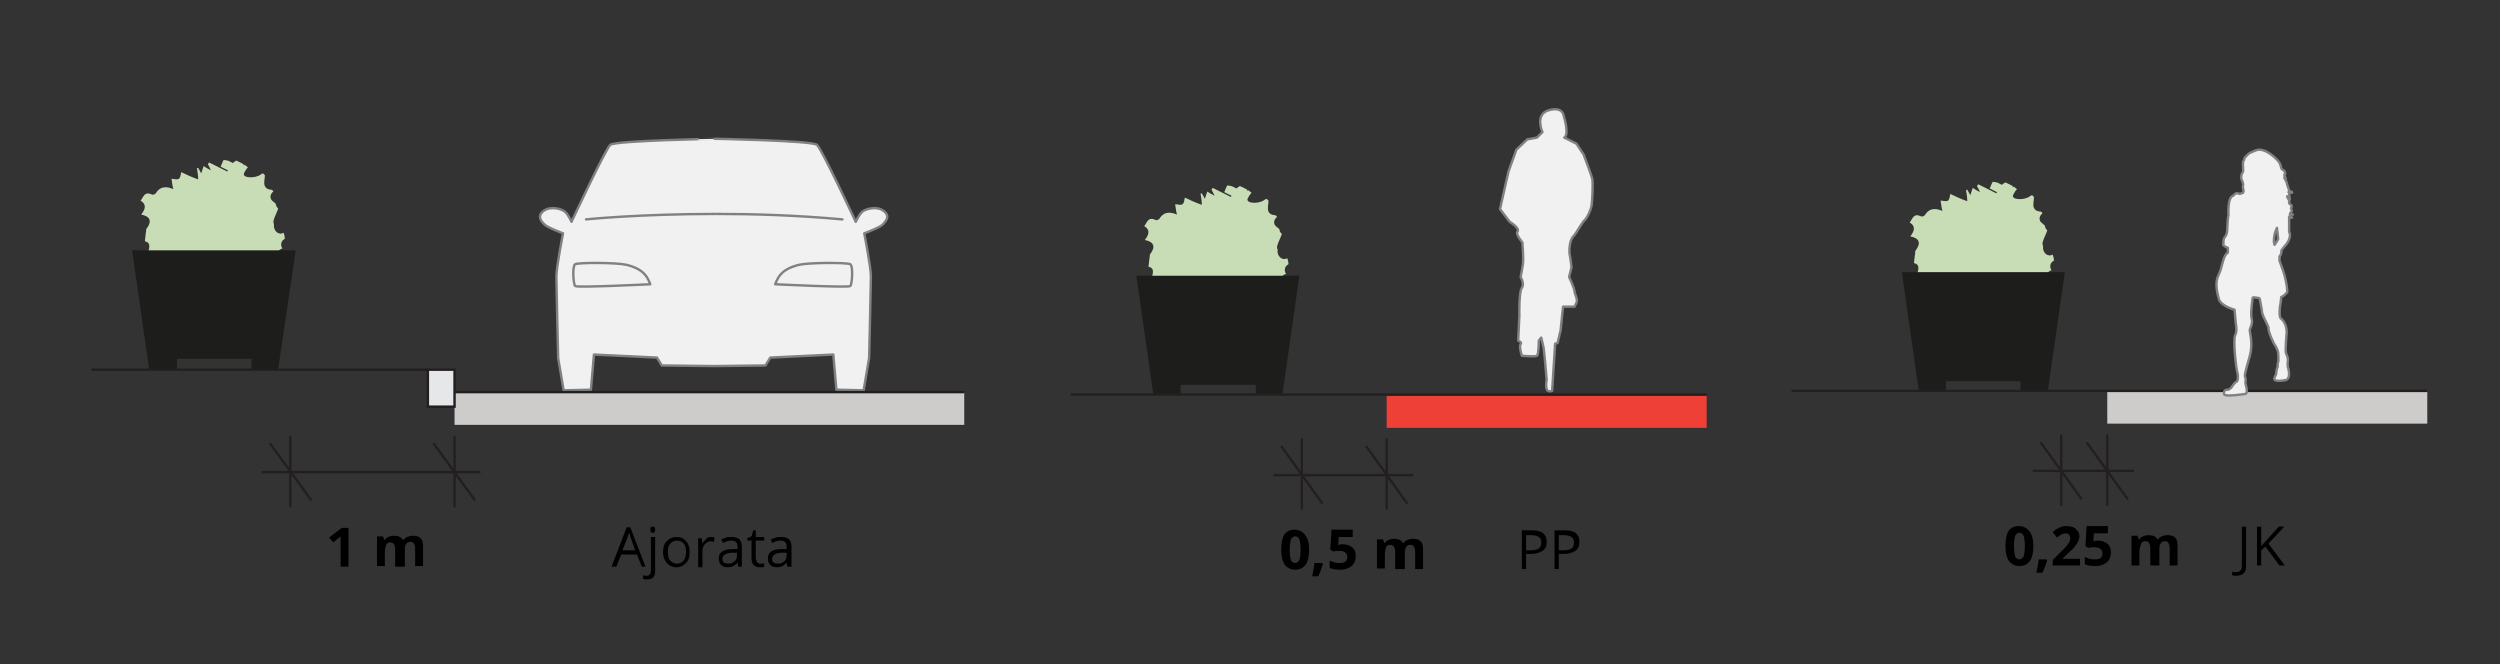 <?xml version="1.0" encoding="utf-8"?>
<!-- Generator: Adobe Illustrator 22.0.1, SVG Export Plug-In . SVG Version: 6.00 Build 0)  -->
<svg version="1.1" id="Layer_1" xmlns="http://www.w3.org/2000/svg" xmlns:xlink="http://www.w3.org/1999/xlink" x="0px" y="0px"
	 viewBox="0 0 412.5 109.6" style="enable-background:new 0 0 412.5 109.6;" xml:space="preserve">
<rect x="0" y="0" width="412.5" height="109.6" fill="#333333" stroke="none"/>
<style type="text/css">
	.st0{fill:#C8DCB5;}
	.st1{fill:none;stroke:#231F20;stroke-width:0.4;stroke-miterlimit:10;}
	.st2{fill:#F1F1F2;stroke:#808184;stroke-width:0.4;stroke-linecap:round;stroke-linejoin:round;stroke-miterlimit:10;}
	.st3{fill:#1D1D1B;}
	.st4{fill:#CDCCCB;}
	.st5{fill:#E6E7E8;stroke:#231F20;stroke-width:0.4;stroke-miterlimit:10;}
	.st6{fill:#EE4036;}
</style>
<path class="st0" d="M45.8,46c-0.5-0.4-0.4-1.2,0.1-1.6c-0.1-0.4,0-0.8,0.3-1c-0.1-0.3-0.2-0.5-0.3-0.8c-0.4-0.7,0.1-1.5,0.7-1.6
	c-0.4-0.6-0.2-1.3,0.4-1.6c0-0.3-0.1-0.7-0.2-1c-0.9,0.5-1.7-0.4-1.6-1.3c0-0.1,0-0.1,0-0.2c-0.4-0.3,0.6-2,0.7-2.5
	c0,0-0.1-0.1-0.1-0.1c-0.2-0.2-0.3-0.5-0.3-0.7c-0.2-0.1-0.3-0.3-0.5-0.4c-0.6-0.5-0.4-1.2,0.1-1.6c0-0.1-0.1-0.1-0.1-0.2
	c-0.1,0-0.2-0.1-0.2-0.1c-0.6,0-1.2-0.3-1.2-1.1c0-0.5,0.1-0.8,0.1-1.3c-0.1-0.1-0.2-0.2-0.3-0.3c-0.2,0.1-0.1,0-0.4,0.2
	c-0.9,0.7-3.2,0.6-2.7-0.3c0.2-0.4,0.4-0.7,0.6-0.9c-0.1-0.1-0.3-0.2-0.5-0.4c-0.1,0-0.1,0.1-0.2,0.1c0-0.1,0-0.2,0-0.2
	c-0.4-0.2-0.7-0.4-1.2-0.6c-0.1,0-0.6,0.4-0.6,0.4c-0.2-0.1-0.5-0.3-0.8-0.4c-0.2,0-0.4-0.1-0.7-0.1c-0.2,0.3-0.3,0.7-0.5,1.1
	c0.4,0.2,0.8,0.4,1.2,0.6c0,0.1-0.1,0.1-0.1,0.2c-1-0.5-2-1-3-1.5c-0.1,0.1-0.1,0.2-0.2,0.3c0.1,0.2,0.3,0.5,0.5,1
	c-0.6-0.3-0.9-0.5-1.2-0.7c-0.1,0.4-0.3,0.8-0.4,1.2c-0.2-0.3-0.3-0.6-0.5-0.9c-0.1,0-0.2,0-0.2,0.1c0.1,0.6,0.2,1.2,0.2,1.8
	c-1.1-0.4-2-0.8-2.8-1.2c-0.1,0.4-0.1,0.9-0.4,1.1c-0.2,0.2-0.8,0-1.2,0c0.1,0.5,0.1,1,0.3,1.7c-1.4-0.6-2.3-0.3-2.9,0.7
	c-0.1,0.1-0.4,0.3-0.6,0.2c-1.3-0.6-1.4,0.4-1.9,1c1.1,0.7,0.7,1.5,0.1,2.3c1.5,0.3,1.8,1.1,0.9,2.3c-0.1,0.1-0.1,0.3-0.1,0.5
	c-0.1,0.5-0.1,1-0.2,1.6c1.2,0.3,0.6,1.3,0.5,2.1c0.4,0.1,0.8,0.2,1.2,0.3c-0.2,0.4-0.3,0.7-0.5,0.9c0.4,0.2,0.7,0.4,1,0.5
	c-0.6,0.4-1,0.7-1.5,1c0.3,0.4,0.6,0.7,0.7,0.9c1-0.1,1.9-0.3,2.9-0.3c0.1,0,0.3,0.3,0.5,0.5c0,0.1,0,0.2-0.1,0.3
	c0.2,0.4,0.7,1,0.6,1.1c-1,0.9,0.1,1.4,0.6,2.1c0.1-0.5,0.2-1.1,0.3-1.6c0.1,0,0.2,0,0.3,0c0.2,0.5,0.4,0.9,0.5,1.4
	c0.5-0.1,1-0.1,1.4-0.2c0.7,1,0.3,2.4,1.3,3.2c0.1,0,0.3-0.1,0.4-0.1c-0.2-0.8-0.3-1.6-0.5-2.4c0.4,0,0.7,0,0.7,0
	c0.2-0.5,0.4-0.9,0.7-1.6c0.3,0.7,0.5,1.2,0.6,1.6c0.1,0,0.2,0,0.3-0.1c0-1,0-2,0.1-3c0.2,0,0.4,0,0.6,0.1c-0.1,0.4-0.2,0.7-0.2,1.1
	c0,0.3,0.2,0.5,0.3,0.8c0.1,0,0.2-0.1,0.3-0.1c0,0.3-0.1,0.6-0.1,1c0.4-0.2,0.6-0.4,1-0.6c-0.2,1.3-0.3,2.4-0.5,3.5
	c0.4,0,0.6-0.1,0.6-0.2c0.1-1.7,0.8-3.1,2.1-4.3c0.4-0.4,0.7-1.2-0.3-1.6c-0.2-0.1-0.2-0.5-0.3-0.7c1.5,0.5,1,1.6,0.9,2.5
	c-0.1,0.9-0.3,1.8-0.4,2.7c0.2,0,0.4,0.1,0.6,0.1c0.3-0.9,0.7-1.8,0.9-2.5c0.6-0.2,1.2-0.3,1.4-0.6c0.5-0.7,0.7-1.5,1.1-2.4
	c0.2-0.1,0.6-0.2,1.1-0.3c0,0.2,0.1,0.3,0.1,0.5c-0.3,0-0.6,0-1.1-0.1c0.5,1.5,1.5,2,0.8,3.4c0.6-0.6,0.7-1.1,1.1-1.6
	c0.1-0.2,0.1-0.4,0.1-0.5C46.1,46.3,45.9,46.1,45.8,46z M39.9,46.8c-0.4,0.6-0.7,1.1-1,1.6c-0.1,0-0.2,0-0.2-0.1
	c0-0.4,0-0.8-0.1-1.3C38.9,46.9,39.3,46.9,39.9,46.8z"/>
<path class="st1" d="M99.5,70"/>
<g>
	<path class="st2" d="M100.7,23.9c-0.8,0.7-6.4,12.7-6.4,12.7s-0.5-1.1-1-1.6c-0.5-0.5-2.4-1.1-3.6-0.2c-1.2,0.9-0.3,1.8,0.1,2.2
		c0.4,0.5,3.1,1.5,3.1,1.5s-1.1,5.6-1.1,7.1c0,1.5,0.3,13.5,0.3,13.5l0.9,5.3l4.5-0.1l0.5-5.8l10.4,0.5l0.8,1.3l8.6,0.1l8.5-0.1
		l0.8-1.3l10.4-0.5l0.5,5.8l4.5,0.1l0.9-5.3c0,0,0.3-12,0.3-13.5c0-1.5-1.1-7.1-1.1-7.1s2.7-1,3.1-1.5c0.4-0.5,1.3-1.3,0.1-2.2
		c-1.2-0.9-3.1-0.3-3.6,0.2c-0.5,0.5-1,1.6-1,1.6s-5.6-12-6.4-12.7c-0.8-0.7-16.9-1-16.9-1S101.5,23.2,100.7,23.9z"/>
	<path class="st2" d="M107.3,46.9c0,0-12.1,0.6-12.4,0.3c-0.3-0.3-0.5-3.3,0-3.6c0.5-0.3,6.8-0.3,8.5,0.1c1.6,0.4,2.5,1,3,1.6
		C106.9,45.8,107.3,46.9,107.3,46.9z"/>
	<path class="st2" d="M96.7,36.2c0,0,8.6-0.9,21.5-0.9c6.1,0,13.1,0.2,20.8,0.9"/>
	<path class="st2" d="M127.9,46.9c0,0,12.1,0.6,12.4,0.3c0.3-0.3,0.5-3.3,0-3.6c-0.5-0.3-6.8-0.3-8.5,0.1c-1.6,0.4-2.5,1-3,1.6
		C128.3,45.8,127.9,46.9,127.9,46.9z"/>
</g>
<line class="st1" x1="15.1" y1="61" x2="70.6" y2="61"/>
<g>
	<path d="M57.6,93.5h-1.4v-3.7l0-0.6l0-0.7c-0.2,0.2-0.4,0.4-0.5,0.4l-0.7,0.6l-0.7-0.8l2.1-1.6h1.1V93.5z"/>
	<path d="M66.5,93.5h-1.3v-2.9c0-0.4-0.1-0.6-0.2-0.8c-0.1-0.2-0.3-0.3-0.6-0.3c-0.3,0-0.6,0.1-0.7,0.4s-0.2,0.7-0.2,1.2v2.3h-1.3
		v-4.9h1l0.2,0.6h0.1c0.1-0.2,0.3-0.4,0.6-0.5c0.2-0.1,0.5-0.2,0.9-0.2c0.7,0,1.2,0.2,1.5,0.7h0.1c0.1-0.2,0.3-0.4,0.6-0.5
		c0.3-0.1,0.5-0.2,0.9-0.2c0.6,0,1,0.1,1.3,0.4c0.3,0.3,0.4,0.7,0.4,1.4v3.2h-1.3v-2.9c0-0.4-0.1-0.6-0.2-0.8
		c-0.1-0.2-0.3-0.3-0.6-0.3c-0.3,0-0.6,0.1-0.7,0.4c-0.2,0.2-0.2,0.6-0.2,1.1V93.5z"/>
</g>
<g>
	<line class="st1" x1="79.3" y1="77.9" x2="43.2" y2="77.9"/>
	<g>
		<line class="st1" x1="44.5" y1="73.1" x2="51.4" y2="82.6"/>
		<line class="st1" x1="47.9" y1="71.9" x2="47.9" y2="83.7"/>
	</g>
	<g>
		<line class="st1" x1="71.5" y1="73.1" x2="78.4" y2="82.6"/>
		<line class="st1" x1="75" y1="71.9" x2="75" y2="83.7"/>
	</g>
</g>
<polygon class="st3" points="21.8,41.3 48.8,41.3 45.9,60.9 41.5,60.9 41.5,59.2 29.2,59.2 29.2,60.9 24.6,60.9 "/>
<rect x="75" y="64.8" class="st4" width="84.1" height="5.3"/>
<rect x="70.6" y="61" class="st5" width="4.4" height="6.1"/>
<line class="st1" x1="75" y1="64.7" x2="159.1" y2="64.7"/>
<g>
	<path d="M105.9,93.5l-0.8-2h-2.6l-0.8,2h-0.8l2.5-6.5h0.6l2.5,6.5H105.9z M104.8,90.8l-0.7-2c-0.1-0.3-0.2-0.6-0.3-0.9
		c-0.1,0.3-0.2,0.6-0.3,0.9l-0.8,2H104.8z"/>
	<path d="M106.8,95.6c-0.3,0-0.5,0-0.7-0.1v-0.6c0.2,0.1,0.4,0.1,0.6,0.1c0.2,0,0.4-0.1,0.5-0.2c0.1-0.1,0.2-0.3,0.2-0.6v-5.6h0.7
		v5.6C108.1,95.2,107.7,95.6,106.8,95.6z M107.3,87.4c0-0.2,0-0.3,0.1-0.4c0.1-0.1,0.2-0.1,0.3-0.1c0.1,0,0.2,0,0.3,0.1
		s0.1,0.2,0.1,0.4s0,0.3-0.1,0.4c-0.1,0.1-0.2,0.1-0.3,0.1c-0.1,0-0.2,0-0.3-0.1C107.4,87.6,107.3,87.5,107.3,87.4z"/>
	<path d="M113.8,91.1c0,0.8-0.2,1.4-0.6,1.8c-0.4,0.4-0.9,0.7-1.6,0.7c-0.4,0-0.8-0.1-1.1-0.3c-0.3-0.2-0.6-0.5-0.8-0.9
		c-0.2-0.4-0.3-0.8-0.3-1.3c0-0.8,0.2-1.4,0.6-1.8c0.4-0.4,0.9-0.7,1.6-0.7c0.7,0,1.2,0.2,1.6,0.7C113.6,89.7,113.8,90.3,113.8,91.1
		z M110.2,91.1c0,0.6,0.1,1.1,0.4,1.4s0.6,0.5,1.1,0.5s0.8-0.2,1.1-0.5c0.2-0.3,0.4-0.8,0.4-1.4c0-0.6-0.1-1.1-0.4-1.4
		c-0.2-0.3-0.6-0.5-1.1-0.5c-0.5,0-0.8,0.2-1.1,0.5S110.2,90.4,110.2,91.1z"/>
	<path d="M117.3,88.6c0.2,0,0.4,0,0.6,0.1l-0.1,0.7c-0.2,0-0.4-0.1-0.5-0.1c-0.4,0-0.7,0.2-1,0.5c-0.3,0.3-0.4,0.7-0.4,1.2v2.6h-0.7
		v-4.8h0.6l0.1,0.9h0c0.2-0.3,0.4-0.6,0.6-0.7C116.7,88.7,117,88.6,117.3,88.6z"/>
	<path d="M121.8,93.5l-0.1-0.7h0c-0.2,0.3-0.5,0.5-0.7,0.6c-0.2,0.1-0.5,0.2-0.9,0.2c-0.5,0-0.9-0.1-1.1-0.4
		c-0.3-0.2-0.4-0.6-0.4-1.1c0-1,0.8-1.5,2.3-1.5l0.8,0v-0.3c0-0.4-0.1-0.7-0.2-0.8c-0.2-0.2-0.4-0.3-0.8-0.3c-0.4,0-0.9,0.1-1.4,0.4
		L119,89c0.2-0.1,0.5-0.2,0.8-0.3c0.3-0.1,0.6-0.1,0.9-0.1c0.6,0,1,0.1,1.3,0.4c0.3,0.3,0.4,0.7,0.4,1.2v3.3H121.8z M120.1,93
		c0.5,0,0.8-0.1,1.1-0.4c0.3-0.2,0.4-0.6,0.4-1v-0.4l-0.7,0c-0.6,0-1,0.1-1.3,0.3c-0.3,0.2-0.4,0.4-0.4,0.7c0,0.3,0.1,0.5,0.2,0.6
		C119.6,92.9,119.8,93,120.1,93z"/>
	<path d="M125.4,93c0.1,0,0.3,0,0.4,0c0.1,0,0.2,0,0.3-0.1v0.6c-0.1,0-0.2,0.1-0.3,0.1c-0.2,0-0.3,0-0.4,0c-0.9,0-1.4-0.5-1.4-1.5
		v-2.9h-0.7v-0.4l0.7-0.3l0.3-1h0.4v1.1h1.4v0.6h-1.4v2.8c0,0.3,0.1,0.5,0.2,0.7S125.1,93,125.4,93z"/>
	<path d="M129.9,93.5l-0.1-0.7h0c-0.2,0.3-0.5,0.5-0.7,0.6c-0.2,0.1-0.5,0.2-0.9,0.2c-0.5,0-0.9-0.1-1.1-0.4
		c-0.3-0.2-0.4-0.6-0.4-1.1c0-1,0.8-1.5,2.3-1.5l0.8,0v-0.3c0-0.4-0.1-0.7-0.2-0.8c-0.2-0.2-0.4-0.3-0.8-0.3c-0.4,0-0.9,0.1-1.4,0.4
		l-0.2-0.6c0.2-0.1,0.5-0.2,0.8-0.3c0.3-0.1,0.6-0.1,0.9-0.1c0.6,0,1,0.1,1.3,0.4c0.3,0.3,0.4,0.7,0.4,1.2v3.3H129.9z M128.3,93
		c0.5,0,0.8-0.1,1.1-0.4c0.3-0.2,0.4-0.6,0.4-1v-0.4l-0.7,0c-0.6,0-1,0.1-1.3,0.3c-0.3,0.2-0.4,0.4-0.4,0.7c0,0.3,0.1,0.5,0.2,0.6
		C127.8,92.9,128,93,128.3,93z"/>
</g>
<path class="st0" d="M211.4,50.2c-0.5-0.4-0.4-1.2,0.1-1.6c-0.1-0.4,0-0.8,0.3-1c-0.1-0.3-0.2-0.5-0.3-0.8c-0.4-0.7,0.1-1.5,0.7-1.6
	c-0.4-0.6-0.2-1.3,0.4-1.6c0-0.3-0.1-0.7-0.2-1c-0.9,0.5-1.7-0.4-1.6-1.3c0-0.1,0-0.1,0-0.2c-0.4-0.3,0.6-2,0.7-2.5
	c0,0-0.1-0.1-0.1-0.1c-0.2-0.2-0.3-0.5-0.3-0.7c-0.2-0.1-0.3-0.3-0.5-0.4c-0.6-0.5-0.4-1.2,0.1-1.6c0-0.1-0.1-0.1-0.1-0.2
	c-0.1,0-0.2-0.1-0.2-0.1c-0.6,0-1.2-0.3-1.2-1.1c0-0.5,0.1-0.8,0.1-1.3c-0.1-0.1-0.2-0.2-0.3-0.3c-0.2,0.1-0.1,0-0.4,0.2
	c-0.9,0.7-3.2,0.6-2.7-0.3c0.2-0.4,0.4-0.7,0.6-0.9c-0.1-0.1-0.3-0.2-0.5-0.4c-0.1,0-0.1,0.1-0.2,0.1c0-0.1,0-0.2,0-0.2
	c-0.4-0.2-0.7-0.4-1.2-0.6c-0.1,0-0.6,0.4-0.6,0.4c-0.2-0.1-0.5-0.3-0.8-0.4c-0.2,0-0.4-0.1-0.7-0.1c-0.2,0.3-0.3,0.7-0.5,1.1
	c0.4,0.2,0.8,0.4,1.2,0.6c0,0.1-0.1,0.1-0.1,0.2c-1-0.5-2-1-3-1.5c-0.1,0.1-0.1,0.2-0.2,0.3c0.1,0.2,0.3,0.5,0.5,1
	c-0.6-0.3-0.9-0.5-1.2-0.7c-0.1,0.4-0.3,0.8-0.4,1.2c-0.2-0.3-0.3-0.6-0.5-0.9c-0.1,0-0.2,0-0.2,0.1c0.1,0.6,0.2,1.2,0.2,1.8
	c-1.1-0.4-2-0.8-2.8-1.2c-0.1,0.4-0.1,0.9-0.4,1.1c-0.2,0.2-0.8,0-1.2,0c0.1,0.5,0.1,1,0.3,1.7c-1.4-0.6-2.3-0.3-2.9,0.7
	c-0.1,0.1-0.4,0.3-0.6,0.2c-1.3-0.6-1.4,0.4-1.9,1c1.1,0.7,0.7,1.5,0.1,2.3c1.5,0.3,1.8,1.1,0.9,2.3c-0.1,0.1-0.1,0.3-0.1,0.5
	c-0.1,0.5-0.1,1-0.2,1.6c1.2,0.3,0.6,1.3,0.5,2.1c0.4,0.1,0.8,0.2,1.2,0.3c-0.2,0.4-0.3,0.7-0.5,0.9c0.4,0.2,0.7,0.4,1,0.5
	c-0.6,0.4-1,0.7-1.5,1c0.3,0.4,0.6,0.7,0.7,0.9c1-0.1,1.9-0.3,2.9-0.3c0.1,0,0.3,0.3,0.5,0.5c0,0.1,0,0.2-0.1,0.3
	c0.2,0.4,0.7,1,0.6,1.1c-1,0.9,0.1,1.4,0.6,2.1c0.1-0.5,0.2-1.1,0.3-1.6c0.1,0,0.2,0,0.3,0c0.2,0.5,0.4,0.9,0.5,1.4
	c0.5-0.1,1-0.1,1.4-0.2c0.7,1,0.3,2.4,1.3,3.2c0.1,0,0.3-0.1,0.4-0.1c-0.2-0.8-0.3-1.6-0.5-2.4c0.4,0,0.7,0,0.7,0
	c0.2-0.5,0.4-0.9,0.7-1.6c0.3,0.7,0.5,1.2,0.6,1.6c0.1,0,0.2,0,0.3-0.1c0-1,0-2,0.1-3c0.2,0,0.4,0,0.6,0.1c-0.1,0.4-0.2,0.7-0.2,1.1
	c0,0.3,0.2,0.5,0.3,0.8c0.1,0,0.2-0.1,0.3-0.1c0,0.3-0.1,0.6-0.1,1c0.4-0.2,0.6-0.4,1-0.6c-0.2,1.3-0.3,2.4-0.5,3.5
	c0.4,0,0.6-0.1,0.6-0.2c0.1-1.7,0.8-3.1,2.1-4.3c0.4-0.4,0.7-1.2-0.3-1.6c-0.2-0.1-0.2-0.5-0.3-0.7c1.5,0.5,1,1.6,0.9,2.5
	c-0.1,0.9-0.3,1.8-0.4,2.7c0.2,0,0.4,0.1,0.6,0.1c0.3-0.9,0.7-1.8,0.9-2.5c0.6-0.2,1.2-0.3,1.4-0.6c0.5-0.7,0.7-1.5,1.1-2.4
	c0.2-0.1,0.6-0.2,1.1-0.3c0,0.2,0.1,0.3,0.1,0.5c-0.3,0-0.6,0-1.1-0.1c0.5,1.5,1.5,2,0.8,3.4c0.6-0.6,0.7-1.1,1.1-1.6
	c0.1-0.2,0.1-0.4,0.1-0.5C211.8,50.5,211.6,50.4,211.4,50.2z M205.6,51c-0.4,0.6-0.7,1.1-1,1.6c-0.1,0-0.2,0-0.2-0.1
	c0-0.4,0-0.8-0.1-1.3C204.6,51.2,204.9,51.1,205.6,51z"/>
<path class="st1" d="M253.4,70.5"/>
<g>
	<path d="M216,90.7c0,1.1-0.2,2-0.6,2.5c-0.4,0.5-0.9,0.8-1.7,0.8c-0.7,0-1.3-0.3-1.7-0.8c-0.4-0.6-0.6-1.4-0.6-2.5
		c0-1.1,0.2-2,0.5-2.5c0.4-0.5,0.9-0.8,1.7-0.8c0.7,0,1.3,0.3,1.7,0.8C215.8,88.8,216,89.6,216,90.7z M212.8,90.7
		c0,0.8,0.1,1.4,0.2,1.7c0.1,0.3,0.4,0.5,0.7,0.5c0.3,0,0.5-0.2,0.7-0.5c0.1-0.3,0.2-0.9,0.2-1.7c0-0.8-0.1-1.4-0.2-1.7
		c-0.1-0.3-0.4-0.5-0.7-0.5c-0.3,0-0.5,0.2-0.7,0.5C212.9,89.4,212.8,89.9,212.8,90.7z"/>
	<path d="M218.3,93c-0.2,0.6-0.4,1.3-0.8,2.1h-1c0.2-0.8,0.3-1.5,0.4-2.2h1.2L218.3,93z"/>
	<path d="M221.6,89.8c0.6,0,1.1,0.2,1.5,0.5c0.4,0.3,0.6,0.8,0.6,1.4c0,0.7-0.2,1.3-0.7,1.7s-1.1,0.6-1.9,0.6
		c-0.7,0-1.3-0.1-1.7-0.3v-1.2c0.2,0.1,0.5,0.2,0.8,0.3c0.3,0.1,0.6,0.1,0.9,0.1c0.8,0,1.2-0.3,1.2-1c0-0.6-0.4-1-1.3-1
		c-0.2,0-0.3,0-0.5,0c-0.2,0-0.3,0.1-0.5,0.1l-0.5-0.3l0.2-3.3h3.5v1.2h-2.3l-0.1,1.3l0.2,0C221.1,89.8,221.3,89.8,221.6,89.8z"/>
	<path d="M231.5,93.9h-1.3v-2.9c0-0.4-0.1-0.6-0.2-0.8c-0.1-0.2-0.3-0.3-0.6-0.3c-0.3,0-0.6,0.1-0.7,0.4s-0.2,0.7-0.2,1.2v2.3h-1.3
		V89h1l0.2,0.6h0.1c0.1-0.2,0.3-0.4,0.6-0.5c0.2-0.1,0.5-0.2,0.9-0.2c0.7,0,1.2,0.2,1.5,0.7h0.1c0.1-0.2,0.3-0.4,0.6-0.5
		c0.3-0.1,0.5-0.2,0.9-0.2c0.6,0,1,0.1,1.3,0.4c0.3,0.3,0.4,0.7,0.4,1.4v3.2h-1.3v-2.9c0-0.4-0.1-0.6-0.2-0.8
		c-0.1-0.2-0.3-0.3-0.6-0.3c-0.3,0-0.6,0.1-0.7,0.4c-0.2,0.2-0.2,0.6-0.2,1.1V93.9z"/>
</g>
<g>
	<line class="st1" x1="233.2" y1="78.4" x2="210.1" y2="78.4"/>
	<g>
		<line class="st1" x1="211.4" y1="73.6" x2="218.2" y2="83.1"/>
		<line class="st1" x1="214.8" y1="72.3" x2="214.8" y2="84.1"/>
	</g>
	<g>
		<line class="st1" x1="225.4" y1="73.6" x2="232.2" y2="83.1"/>
		<line class="st1" x1="228.8" y1="72.3" x2="228.8" y2="84.1"/>
	</g>
</g>
<polygon class="st3" points="187.5,45.5 214.4,45.5 211.6,65.1 207.2,65.1 207.2,63.5 194.8,63.5 194.8,65.1 190.3,65.1 "/>
<rect x="228.8" y="65.3" class="st6" width="52.8" height="5.3"/>
<line class="st1" x1="176.7" y1="65.1" x2="281.6" y2="65.1"/>
<g>
	<path d="M255.2,89.4c0,0.7-0.2,1.2-0.7,1.5c-0.4,0.3-1.1,0.5-1.9,0.5h-0.8v2.5h-0.7v-6.4h1.7C254.4,87.5,255.2,88.1,255.2,89.4z
		 M251.8,90.8h0.7c0.7,0,1.1-0.1,1.4-0.3c0.3-0.2,0.4-0.6,0.4-1c0-0.4-0.1-0.7-0.4-0.9s-0.7-0.3-1.3-0.3h-0.8V90.8z"/>
	<path d="M260.6,89.4c0,0.7-0.2,1.2-0.7,1.5c-0.4,0.3-1.1,0.5-1.9,0.5h-0.8v2.5h-0.7v-6.4h1.7C259.8,87.5,260.6,88.1,260.6,89.4z
		 M257.2,90.8h0.7c0.7,0,1.1-0.1,1.4-0.3c0.3-0.2,0.4-0.6,0.4-1c0-0.4-0.1-0.7-0.4-0.9s-0.7-0.3-1.3-0.3h-0.8V90.8z"/>
</g>
<path class="st2" d="M249.1,36.6l-1.6-2.1l1.4-6.2l1.3-3.6L252,23l1.6-0.3l0.9-0.9c0,0-1.3-2.9,1-3.6c2.4-0.7,2.5,0.9,2.5,0.9
	s1,3.1,0.1,3.6l2,1l1.2,1.8c0,0,1.2,3.2,1.4,3.9c0.2,0.7,0,4.1-0.1,4.6c-0.1,0.5-0.6,1.8-1.1,2.3c-0.5,0.4-1.2,1.9-1.9,2.7
	c-0.7,0.7-0.7,2.6-0.6,3c0.1,0.4,0.3,2.1,0.3,2.1l-0.4,1.6c0,0,0.9,1.9,0.9,2.4c0,0.4,0.6,1.3,0.3,1.9c-0.3,0.6-0.3,0.6-0.3,0.6
	h-1.9l-0.4,3.9l-0.5,2.1l-0.4,0.1l-0.5,7.8c0,0-0.7,0.3-0.9-0.3c-0.2-0.6,0-1.5,0-1.5s-0.4-4.8-0.5-5.3c-0.1-0.5-0.4-1.7-0.4-1.7
	l-0.4,0.5c0,0,0,2.3-0.3,2.5c-0.3,0.2-2.5,0-2.5,0s-0.5-1.6-0.2-1.9c0.3-0.3-0.4-0.6-0.4-0.6l0.2-4.1c0,0-0.1-3.9,0.4-4.6
	c0.5-0.7-0.2-1.8-0.2-1.8s0.3-1.4,0.4-2.3c0.1-0.8-0.1-3.4-0.1-3.4s-1.2-1.4-0.8-1.8C250.8,37.6,249.1,36.6,249.1,36.6z"/>
<path class="st0" d="M337.7,49.6c-0.5-0.4-0.4-1.2,0.1-1.6c-0.1-0.4,0-0.8,0.3-1c-0.1-0.3-0.2-0.5-0.3-0.8c-0.4-0.7,0.1-1.5,0.7-1.6
	c-0.4-0.6-0.2-1.3,0.4-1.6c0-0.3-0.1-0.7-0.2-1c-0.9,0.5-1.7-0.4-1.6-1.3c0-0.1,0-0.1,0-0.2c-0.4-0.3,0.6-2,0.7-2.5
	c0,0-0.1-0.1-0.1-0.1c-0.2-0.2-0.3-0.5-0.3-0.7c-0.2-0.1-0.3-0.3-0.5-0.4c-0.6-0.5-0.4-1.2,0.1-1.6c0-0.1-0.1-0.1-0.1-0.2
	c-0.1,0-0.2-0.1-0.2-0.1c-0.6,0-1.2-0.3-1.2-1.1c0-0.5,0.1-0.8,0.1-1.3c-0.1-0.1-0.2-0.2-0.3-0.3c-0.2,0.1-0.1,0-0.4,0.2
	c-0.9,0.7-3.2,0.6-2.7-0.3c0.2-0.4,0.4-0.7,0.6-0.9c-0.1-0.1-0.3-0.2-0.5-0.4c-0.1,0-0.1,0.1-0.2,0.1c0-0.1,0-0.2,0-0.2
	c-0.4-0.2-0.7-0.4-1.2-0.6c-0.1,0-0.6,0.4-0.6,0.4c-0.2-0.1-0.5-0.3-0.8-0.4c-0.2,0-0.4-0.1-0.7-0.1c-0.2,0.3-0.3,0.7-0.5,1.1
	c0.4,0.2,0.8,0.4,1.2,0.6c0,0.1-0.1,0.1-0.1,0.2c-1-0.5-2-1-3-1.5c-0.1,0.1-0.1,0.2-0.2,0.3c0.1,0.2,0.3,0.5,0.5,1
	c-0.6-0.3-0.9-0.5-1.2-0.7c-0.1,0.4-0.3,0.8-0.4,1.2c-0.2-0.3-0.3-0.6-0.5-0.9c-0.1,0-0.2,0-0.2,0.1c0.1,0.6,0.2,1.2,0.2,1.8
	c-1.1-0.4-2-0.8-2.8-1.2c-0.1,0.4-0.1,0.9-0.4,1.1c-0.2,0.2-0.8,0-1.2,0c0.1,0.5,0.1,1,0.3,1.7c-1.4-0.6-2.3-0.3-2.9,0.7
	c-0.1,0.1-0.4,0.3-0.6,0.2c-1.3-0.6-1.4,0.4-1.9,1c1.1,0.7,0.7,1.5,0.1,2.3c1.5,0.3,1.8,1.1,0.9,2.3c-0.1,0.1-0.1,0.3-0.1,0.5
	c-0.1,0.5-0.1,1-0.2,1.6c1.2,0.3,0.6,1.3,0.5,2.1c0.4,0.1,0.8,0.2,1.2,0.3c-0.2,0.4-0.3,0.7-0.5,0.9c0.4,0.2,0.7,0.4,1,0.5
	c-0.6,0.4-1,0.7-1.5,1c0.3,0.4,0.6,0.7,0.7,0.9c1-0.1,1.9-0.3,2.9-0.3c0.1,0,0.3,0.3,0.5,0.5c0,0.1,0,0.2-0.1,0.3
	c0.2,0.4,0.7,1,0.6,1.1c-1,0.9,0.1,1.4,0.6,2.1c0.1-0.5,0.2-1.1,0.3-1.6c0.1,0,0.2,0,0.3,0c0.2,0.5,0.4,0.9,0.5,1.4
	c0.5-0.1,1-0.1,1.4-0.2c0.7,1,0.3,2.4,1.3,3.2c0.1,0,0.3-0.1,0.4-0.1c-0.2-0.8-0.3-1.6-0.5-2.4c0.4,0,0.7,0,0.7,0
	c0.2-0.5,0.4-0.9,0.7-1.6c0.3,0.7,0.5,1.2,0.6,1.6c0.1,0,0.2,0,0.3-0.1c0-1,0-2,0.1-3c0.2,0,0.4,0,0.6,0.1c-0.1,0.4-0.2,0.7-0.2,1.1
	c0,0.3,0.2,0.5,0.3,0.8c0.1,0,0.2-0.1,0.3-0.1c0,0.3-0.1,0.6-0.1,1c0.4-0.2,0.6-0.4,1-0.6c-0.2,1.3-0.3,2.4-0.5,3.5
	c0.4,0,0.6-0.1,0.6-0.2c0.1-1.7,0.8-3.1,2.1-4.3c0.4-0.4,0.7-1.2-0.3-1.6c-0.2-0.1-0.2-0.5-0.3-0.7c1.5,0.5,1,1.6,0.9,2.5
	c-0.1,0.9-0.3,1.8-0.4,2.7c0.2,0,0.4,0.1,0.6,0.1c0.3-0.9,0.7-1.8,0.9-2.5c0.6-0.2,1.2-0.3,1.4-0.6c0.5-0.7,0.7-1.5,1.1-2.4
	c0.2-0.1,0.6-0.2,1.1-0.3c0,0.2,0.1,0.3,0.1,0.5c-0.3,0-0.6,0-1.1-0.1c0.5,1.5,1.5,2,0.8,3.4c0.6-0.6,0.7-1.1,1.1-1.6
	c0.1-0.2,0.1-0.4,0.1-0.5C338,49.9,337.9,49.7,337.7,49.6z M331.8,50.4c-0.4,0.6-0.7,1.1-1,1.6c-0.1,0-0.2,0-0.2-0.1
	c0-0.4,0-0.8-0.1-1.3C330.9,50.6,331.2,50.5,331.8,50.4z"/>
<path class="st1" d="M372.3,69.8"/>
<g>
	<path d="M335.5,90.1c0,1.1-0.2,2-0.6,2.5c-0.4,0.5-0.9,0.8-1.7,0.8c-0.7,0-1.3-0.3-1.7-0.8c-0.4-0.6-0.6-1.4-0.6-2.5
		c0-1.1,0.2-2,0.5-2.5c0.4-0.5,0.9-0.8,1.7-0.8c0.7,0,1.3,0.3,1.7,0.8C335.3,88.2,335.5,89,335.5,90.1z M332.3,90.1
		c0,0.8,0.1,1.4,0.2,1.7c0.1,0.3,0.4,0.5,0.7,0.5c0.3,0,0.5-0.2,0.7-0.5c0.1-0.3,0.2-0.9,0.2-1.7c0-0.8-0.1-1.4-0.2-1.7
		c-0.1-0.3-0.4-0.5-0.7-0.5c-0.3,0-0.5,0.2-0.7,0.5C332.4,88.7,332.3,89.3,332.3,90.1z"/>
	<path d="M337.8,92.4c-0.2,0.6-0.4,1.3-0.8,2.1h-1c0.2-0.8,0.3-1.5,0.4-2.2h1.2L337.8,92.4z"/>
	<path d="M343.2,93.3h-4.5v-0.9l1.6-1.6c0.5-0.5,0.8-0.8,0.9-1c0.1-0.2,0.3-0.4,0.3-0.5s0.1-0.3,0.1-0.5c0-0.3-0.1-0.4-0.2-0.6
		c-0.1-0.1-0.3-0.2-0.6-0.2c-0.2,0-0.5,0.1-0.7,0.2s-0.5,0.3-0.7,0.5l-0.7-0.9c0.3-0.3,0.6-0.5,0.8-0.6s0.4-0.2,0.7-0.3
		c0.2-0.1,0.5-0.1,0.8-0.1c0.4,0,0.8,0.1,1.1,0.2s0.5,0.4,0.7,0.6s0.3,0.6,0.3,0.9c0,0.3-0.1,0.6-0.2,0.8c-0.1,0.3-0.3,0.5-0.5,0.8
		c-0.2,0.3-0.6,0.7-1.2,1.2l-0.8,0.8v0.1h2.8V93.3z"/>
	<path d="M346.2,89.2c0.6,0,1.1,0.2,1.5,0.5c0.4,0.3,0.6,0.8,0.6,1.4c0,0.7-0.2,1.3-0.7,1.7s-1.1,0.6-1.9,0.6
		c-0.7,0-1.3-0.1-1.7-0.3v-1.2c0.2,0.1,0.5,0.2,0.8,0.3c0.3,0.1,0.6,0.1,0.9,0.1c0.8,0,1.2-0.3,1.2-1c0-0.6-0.4-1-1.3-1
		c-0.2,0-0.3,0-0.5,0c-0.2,0-0.3,0.1-0.5,0.1l-0.5-0.3l0.2-3.3h3.5V88h-2.3l-0.1,1.3l0.2,0C345.7,89.2,346,89.2,346.2,89.2z"/>
	<path d="M356.1,93.3h-1.3v-2.9c0-0.4-0.1-0.6-0.2-0.8c-0.1-0.2-0.3-0.3-0.6-0.3c-0.3,0-0.6,0.1-0.7,0.4S353,90.4,353,91v2.3h-1.3
		v-4.9h1l0.2,0.6h0.1c0.1-0.2,0.3-0.4,0.6-0.5c0.2-0.1,0.5-0.2,0.9-0.2c0.7,0,1.2,0.2,1.5,0.7h0.1c0.1-0.2,0.3-0.4,0.6-0.5
		c0.3-0.1,0.5-0.2,0.9-0.2c0.6,0,1,0.1,1.3,0.4c0.3,0.3,0.4,0.7,0.4,1.4v3.2h-1.3v-2.9c0-0.4-0.1-0.6-0.2-0.8
		c-0.1-0.2-0.3-0.3-0.6-0.3c-0.3,0-0.6,0.1-0.7,0.4c-0.2,0.2-0.2,0.6-0.2,1.1V93.3z"/>
</g>
<g>
	<line class="st1" x1="352.1" y1="77.7" x2="335.4" y2="77.7"/>
	<g>
		<line class="st1" x1="336.7" y1="73" x2="343.5" y2="82.4"/>
		<line class="st1" x1="340.1" y1="71.7" x2="340.1" y2="83.5"/>
	</g>
	<g>
		<line class="st1" x1="344.3" y1="73" x2="351.1" y2="82.4"/>
		<line class="st1" x1="347.7" y1="71.7" x2="347.7" y2="83.5"/>
	</g>
</g>
<polygon class="st3" points="313.8,44.9 340.7,44.9 337.9,64.5 333.4,64.5 333.4,62.9 321.1,62.9 321.1,64.5 316.6,64.5 "/>
<rect x="347.7" y="64.6" class="st4" width="52.8" height="5.3"/>
<line class="st1" x1="295.6" y1="64.5" x2="400.5" y2="64.5"/>
<g>
	<path d="M369,95c-0.3,0-0.5,0-0.7-0.1v-0.6c0.2,0.1,0.4,0.1,0.7,0.1c0.3,0,0.5-0.1,0.7-0.3c0.2-0.2,0.2-0.4,0.2-0.8v-6.4h0.7v6.4
		c0,0.6-0.1,1-0.4,1.3C370,94.8,369.6,95,369,95z"/>
	<path d="M377,93.3h-0.9l-2.3-3.1l-0.7,0.6v2.5h-0.7v-6.4h0.7v3.2l2.9-3.2h0.9l-2.6,2.8L377,93.3z"/>
</g>
<g>
	<path class="st2" d="M377.8,32.9C377.8,33,377.8,33,377.8,32.9L377.8,32.9z"/>
	<path class="st2" d="M378.2,35.4c-0.6,0,0.1-0.5-0.1-0.8c-0.3-0.4,0.3-0.5-0.1-0.8c-0.4-0.3-0.3-0.3-0.3-0.4c0.1-0.1,0-0.4-0.2-0.7
		c-0.2-0.4-0.2-0.4,0.1-0.2c0.2,0.1,0.2,0.3,0.2,0.4l0,0c0-0.2-0.1-0.7-0.1-1c0-0.1,0-0.1-0.1-0.2c0,0,0.1,0.1,0.2,0.1
		c0.4,0.1,0.6-0.1,0.2-0.2c-0.4-0.1-0.3-0.3-0.5-0.8c-0.2-0.5-0.1-0.6-0.4-1.1c-0.2-0.5-0.3-0.5-0.1-0.2c0.2,0.3,0.2-0.1-0.1-0.6
		c-0.2-0.5-0.2-0.3,0-0.2c0.2,0.1,0.2,0.2,0.1-0.3c-0.1-0.4-0.5-0.3-0.6-0.7c-0.1-0.3-0.1-0.6-0.4-1c-0.3-0.4-0.8-0.9-1.4-1.3
		c-0.6-0.4-1-0.6-1.6-0.7c-0.6-0.1-1.4,0.4-1.7,0.5c-0.3,0.1-0.6,0.5-0.8,0.7c-0.3,0.2-0.1,0.4-0.3,0.6c-0.2,0.2-0.1,0.9-0.1,1.1
		c0,0.2,0.1,0.7-0.1,0.9c-0.2,0.2-0.3,1-0.1,1.2c0.1,0.2,0.3,0.8,0.2,0.9c-0.1,0.2,0.1,0.9,0.1,0.9l-0.1,0.3
		c-0.1,0.1-0.6,0.2-0.6,0.2c-0.6-0.4-1,0.3-1,0.3c-1,0.2-0.8,3.1-0.8,3.3c-0.1,0.1-0.2,1.8-0.2,2.1c0,0.2,0,1-0.4,1.4
		c-0.3,0.5-0.2,0.6-0.2,0.6c-0.1,0,0,0.4,0,0.4c-0.4,0.4,0.7,0.8,0.7,0.8l0,0.8c-0.8,0.4-0.9,2.3-1.5,3.6c-0.7,1.3-0.3,2.8,0,4
		c0.3,1.2,2.6,1.8,2.6,1.8c0,0.1,0.2,2.2,0.2,2.2c0,0.2,0.3,1.3-0.1,2c-0.4,0.8,0.2,5.9,0.4,6.3c0.1,0.4,0.1,1.3-0.2,1.4
		c-0.3,0.1-0.8,0.9-0.8,0.9c0,0.1-0.5,0.4-0.5,0.4c-1-0.1-0.7,0.8-0.7,0.8c0.2,0.4,3.5-0.1,3.5-0.1c0.5-0.2,0-1.7,0-1.7s0-0.1,0-0.2
		c0-0.1,0.1-0.7-0.1-1c-0.1-0.3,0.8-3.3,0.8-3.3c0.6-2.1,0-3.9,0-4.3c0-0.3,0.6-1.1,0.3-2c-0.2-0.9,0.2-3.4,0.2-3.4
		c0.1-0.1,1.1,0.1,1.1,0.1c0.1,0.1,0.4,2,0.4,2c0,0.7,0.6,1.7,0.6,1.7c0.1,0.2,0.5,1.1,0.5,1.1c-0.1,0.7,0.9,2.8,1.1,3
		c0.2,0.3,0.5,1,0.5,1.2c0,0.3,0.1,1.4,0,1.5c-0.1,0.2-0.1,0.9-0.1,0.9c-0.2,0.1-0.2,1.2-0.3,1.3c-0.1,0.1-0.2,0.4-0.2,0.4
		c-0.4,0.9,1.9,0.4,1.9,0.4c0.9-0.4,0.3-2.1,0.3-2.1c-0.1-0.4,0-1.2,0-1.2s0,0,0-0.2c0-0.2-0.3-0.9-0.3-0.9
		c-0.2-0.2,0.1-3.5,0.1-3.5c0-1.6-1-2.3-1-2.3c-0.3-0.3-0.1-2-0.1-2c0.1-0.3,0.2-1.5,0.2-1.5c0.4-0.1,1-0.8,1-0.8
		c-0.1-2.8-1.4-5.1-1.3-5.4c0.1-0.2,0-0.5,0-0.5c0.1,0,0.3-0.4,0.3-0.6c0.1-0.2,0-0.3,0-0.3c0-0.1,0.5-0.7,0.5-0.7c1-1,1-2,0.9-2.2
		c-0.1-0.2-0.1-0.2-0.1-0.6c0-0.4,0-2.1,0-2.1c0,0.2,0.5,0.1,0.5,0.1c-0.7-0.3-0.2-0.9-0.2-0.9C377.7,35.5,378.7,35.4,378.2,35.4z
		 M375.3,40.4c-0.3-0.7,0.1-2.1,0.1-2.1c0.1-0.1,0.2-0.6,0.3-0.7c0,0,0,0,0,0c0,0,0,0,0,0c0,0.2,0.2,1.5,0.2,1.8
		C375.8,39.7,375.3,40.4,375.3,40.4z"/>
</g>
</svg>
